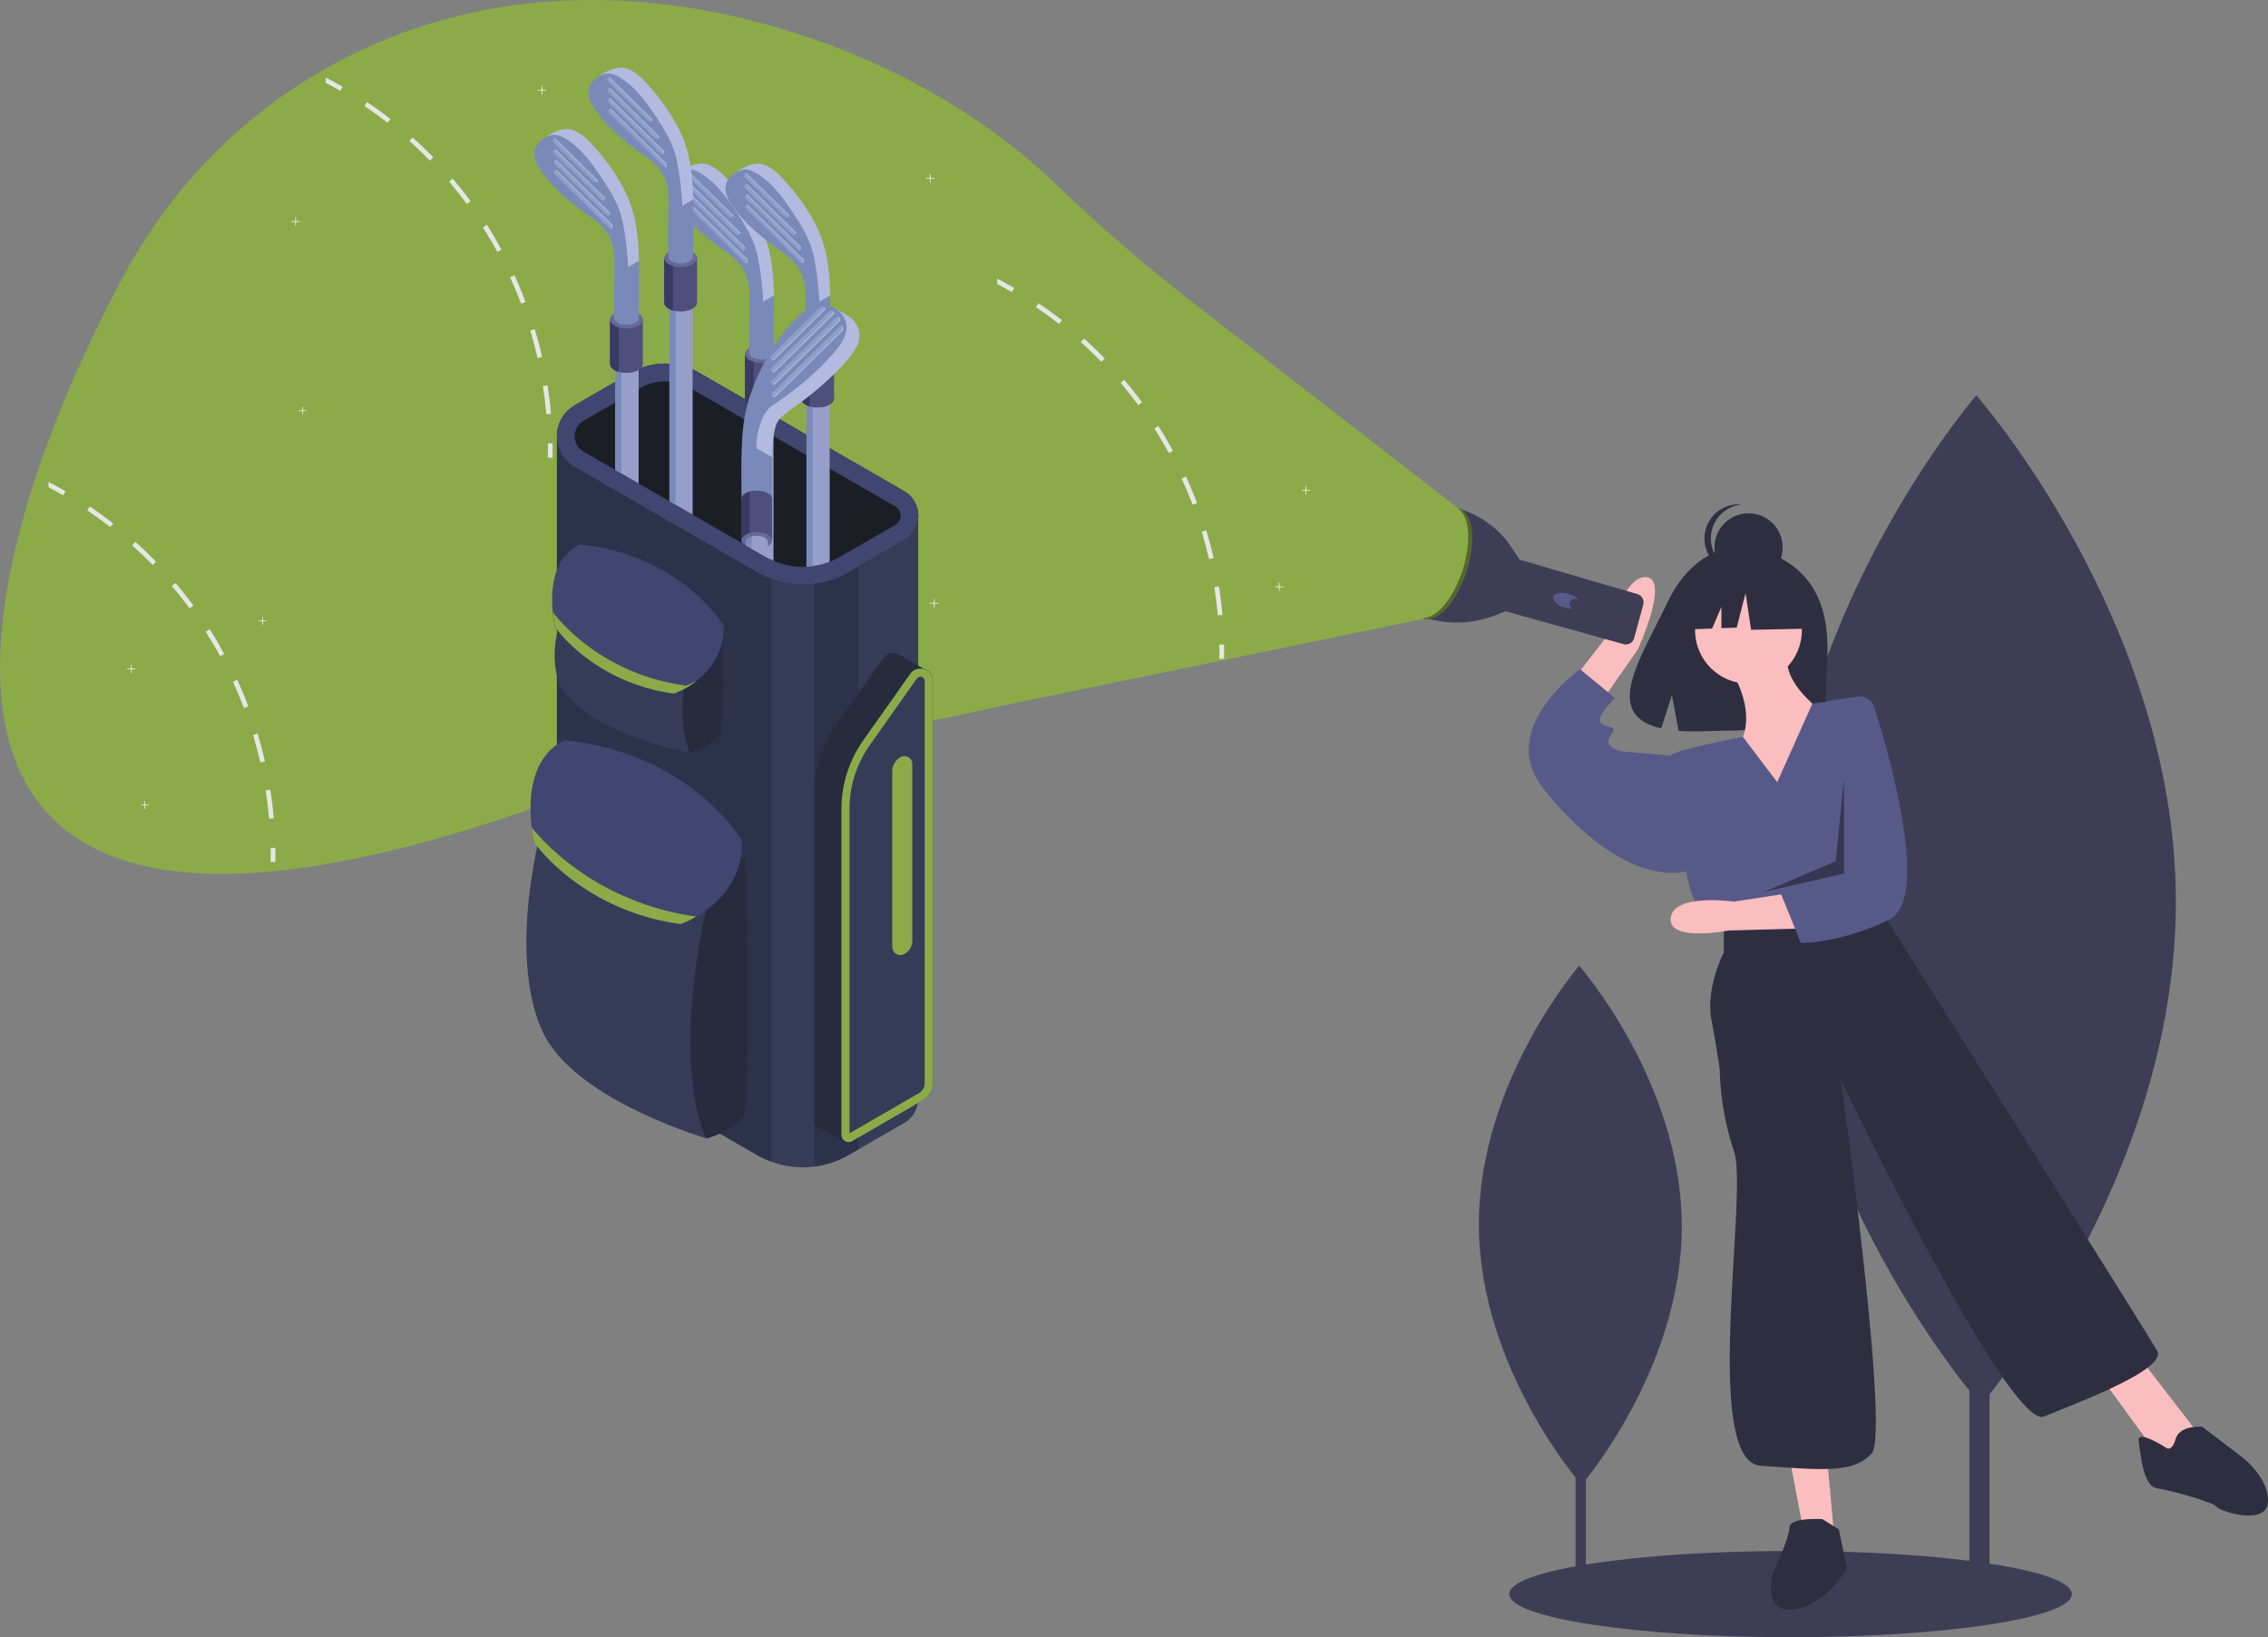 <svg xmlns="http://www.w3.org/2000/svg" xmlns:xlink="http://www.w3.org/1999/xlink" viewBox="0 0 1104.47 797.52"><rect x="0" y="0" width="1104.47" height="797.52" fill="#808080" stroke="none"/><defs><style>.cls-1{fill:none;}.cls-2{fill:#3f3d56;}.cls-3{fill:#2f2e41;}.cls-4{fill:#fbbebe;}.cls-5{fill:#575a89;}.cls-6{opacity:0.4;isolation:isolate;}.cls-7{fill:#8bab49;}.cls-8{fill:#f2f2f2;}.cls-9{fill:#e6e6e6;}.cls-10{fill:#363c58;}.cls-11{fill:#2c3249;}.cls-12{fill:#a9abb9;}.cls-13{fill:#1b1e25;}.cls-14{fill:#40466f;}.cls-15{fill:#262c3d;}.cls-16{clip-path:url(#clip-path);}.cls-17{fill:#4f4f7c;}.cls-18{fill:#686897;}.cls-19{fill:#474573;}.cls-20{fill:#969fca;}.cls-21{fill:#b3badf;}.cls-22{fill:#798aba;}.cls-23{fill:#393963;}.cls-24{fill:#8da0c9;}</style><clipPath id="clip-path"><path class="cls-1" d="M426.61,71.36,436,246.7a5.22,5.22,0,0,1,0,9l-27,15.57a36.06,36.06,0,0,1-36.08,0L284.16,220a8.56,8.56,0,0,1-4.35-7.55c0-1.52-14.92-52.55-11-54.82l-19.17-91.9c3.76-2.14,57-46.57,61.32-46.57"/></clipPath></defs><g id="Layer_2" data-name="Layer 2"><g id="b7da5827-4560-4d63-9360-f6e9beb837fe"><rect class="cls-2" x="959.05" y="388.46" width="9.83" height="388.35"/><path class="cls-2" d="M1059.61,438c.63,135.8-94.91,246.32-94.91,246.32s-96.55-109.64-97.18-245.43,94.91-246.32,94.91-246.32S1059,302.16,1059.61,438Z"/><rect class="cls-2" x="767.24" y="571.19" width="5.06" height="199.74"/><path class="cls-2" d="M819,596.64c.32,69.84-48.82,126.69-48.82,126.69s-49.66-56.39-50-126.24S769,470.41,769,470.41,818.65,526.8,819,596.64Z"/><ellipse class="cls-2" cx="871.97" cy="776.52" rx="137" ry="21"/><path class="cls-3" d="M883.27,287.08c-11.61-19.61-34.57-20.52-34.57-20.52s-22.38-2.87-36.73,27c-13.38,27.84-31.85,54.72-3,61.24l5.22-16.23L817.44,356a110.62,110.62,0,0,0,12.35.21c30.92-1,60.37.29,59.42-10.8C888,330.67,894.44,306,883.27,287.08Z"/><path class="cls-4" d="M841.47,324s15,21,6,38,21,35,21,35l22-48s-26-17-19-33Z"/><circle class="cls-4" cx="851.47" cy="307.02" r="26"/><path class="cls-4" d="M761.49,337.07l21.73-28s7.65-29.39,18.73-27.9-4.38,35.24-4.38,35.24l-21.59,31Z"/><polygon class="cls-4" points="871.47 710.01 878.47 747.01 893.47 751.01 889.47 707.01 871.47 710.01"/><polygon class="cls-4" points="1022.47 670.01 1049.47 707.01 1060.47 712.01 1069.47 697.01 1042.47 662.01 1022.47 670.01"/><path class="cls-5" d="M865.47,381l-16.68-22s-32.32,6-35.32,9,8,58,8,58,2,15,11,23l9,6,74-15,2.78-32.93A86.39,86.39,0,0,0,895.47,341h0l-12.88,1.76Z"/><path class="cls-5" d="M817.47,370l-5-2-23-2s-8-2-6-6,4-5,0-6-5-2-4-5,7-9,7-9l-17-14s-.92.65-2.41,1.85c-8.44,6.83-35.15,31.49-15.59,56.15,23,29,50,46,72,40Z"/><path class="cls-3" d="M839.47,450v14s-9,17-6,33,4,24,4,24a136.51,136.51,0,0,0,7,40c7,20-16,151,13,153s45,4,54-6-15-182-15-182,82,171,99,164,60-23,55-32-131-209-131-209l-4-9Z"/><path class="cls-3" d="M887.47,740s-16-1-16,4-8,22-8,22-6,20,10,18,26-20,26-20l-4-19Z"/><path class="cls-3" d="M1054.47,705s-14-9-13-3,2,22,9,23,28,7,29,9,25,10,25-3-15-23-15-23l-17-13s-11-1-13,6S1054.47,705,1054.47,705Z"/><circle class="cls-3" cx="851.51" cy="266.65" r="16.6"/><path class="cls-3" d="M833.16,262.29A16.61,16.61,0,0,1,848,245.77a17,17,0,0,0-1.75-.09,16.61,16.61,0,0,0,0,33.21h0a17,17,0,0,0,1.75-.09A16.61,16.61,0,0,1,833.16,262.29Z"/><polygon class="cls-3" points="878.14 285.19 855.45 273.31 824.12 278.17 817.64 306.8 833.77 306.18 838.28 295.66 838.28 306 845.73 305.72 850.05 288.97 852.75 306.8 879.22 306.26 878.14 285.19"/><path class="cls-4" d="M876.78,452.33l-35,.95s-29.85,5.81-28.18-6.24,30.8-7.84,30.8-7.84l31.88-4.86Z"/><path class="cls-5" d="M904.46,339.32a7.47,7.47,0,0,1,8.24,5.13c6.85,21.58,27.95,93.81,7,103.72C895,459.84,877,459.33,877,459.33l-9.65-23.75,8.78-8.24,9.38-60.27L890,341.52Z"/><polygon class="cls-6" points="897.97 379.51 893.97 419.51 858.97 434.51 897.97 425.51 897.97 379.51"/><path class="cls-2" d="M709.21,247.46h0a46.85,46.85,0,0,1,27.36,19.87l3.27,5.07.16.21,57.39,16.79a4.18,4.18,0,0,1,2.86,5.11l-4.46,16.34a4.17,4.17,0,0,1-5.13,2.93h0l-57.4-16h0l-5.76,2.18A51.52,51.52,0,0,1,694.34,301h0Z"/><ellipse class="cls-5" cx="763.34" cy="292.99" rx="3.5" ry="6.57" transform="matrix(0.28, -0.96, 0.96, 0.28, 267.77, 943.33)"/><circle class="cls-2" cx="766.72" cy="294.14" r="2.41"/><ellipse class="cls-7" cx="701.93" cy="274.49" rx="28.09" ry="12.7" transform="translate(224.32 857.52) rotate(-72.03)"/><path class="cls-6" d="M712.23,277.88c4.61-14.22,3.35-27.47-2.71-30.35a5.67,5.67,0,0,1,1.07.23c6.68,2.17,8.21,15.89,3.42,30.64s-14.07,25-20.75,22.81a6.07,6.07,0,0,1-.7-.29C699.12,301.76,707.69,291.86,712.23,277.88Z"/><path class="cls-7" d="M710,247.52l-130.24-101A860.07,860.07,0,0,1,513.52,89.1C476.39,53.72,426,25.42,367.31,10.36,224.75-26.24,111.82,38.65,60.45,133.94-18,279.54-78.2,515.82,269.84,390.05,346,362.54,423,359.62,481.43,345.13L693,301.52Z"/><circle class="cls-8" cx="318.97" cy="70.52" r="7"/><polygon class="cls-8" points="454.95 86.69 453.13 86.69 453.13 84.87 452.77 84.87 452.77 86.69 450.95 86.69 450.95 87.05 452.77 87.05 452.77 88.87 453.13 88.87 453.13 87.05 454.95 87.05 454.95 86.69"/><polygon class="cls-8" points="637.95 238.69 636.13 238.69 636.13 236.87 635.77 236.87 635.77 238.69 633.95 238.69 633.95 239.05 635.77 239.05 635.77 240.87 636.13 240.87 636.13 239.05 637.95 239.05 637.95 238.69"/><polygon class="cls-8" points="624.95 285.69 623.13 285.69 623.13 283.87 622.77 283.87 622.77 285.69 620.95 285.69 620.95 286.05 622.77 286.05 622.77 287.87 623.13 287.87 623.13 286.05 624.95 286.05 624.95 285.69"/><polygon class="cls-8" points="65.95 325.69 64.13 325.69 64.13 323.87 63.77 323.87 63.77 325.69 61.95 325.69 61.95 326.05 63.77 326.05 63.77 327.87 64.13 327.87 64.13 326.05 65.95 326.05 65.95 325.69"/><polygon class="cls-8" points="145.95 107.69 144.13 107.69 144.13 105.87 143.77 105.87 143.77 107.69 141.95 107.69 141.95 108.05 143.77 108.05 143.77 109.87 144.13 109.87 144.13 108.05 145.95 108.05 145.95 107.69"/><polygon class="cls-8" points="456.95 293.69 455.13 293.69 455.13 291.87 454.77 291.87 454.77 293.69 452.95 293.69 452.95 294.05 454.77 294.05 454.77 295.87 455.13 295.87 455.13 294.05 456.95 294.05 456.95 293.69"/><polygon class="cls-8" points="265.95 43.7 264.13 43.7 264.13 41.87 263.77 41.87 263.77 43.7 261.95 43.7 261.95 44.05 263.77 44.05 263.77 45.87 264.13 45.87 264.13 44.05 265.95 44.05 265.95 43.7"/><path class="cls-9" d="M266.65,187.67l-2.27.35c.71,4.54,1.27,9.18,1.68,13.77l2.29-.2C267.94,196.94,267.37,192.26,266.65,187.67Z"/><path class="cls-9" d="M260.44,160.33l-2.2.67c1.33,4.4,2.52,8.91,3.53,13.4l2.25-.51C263,169.35,261.78,164.79,260.44,160.33Z"/><path class="cls-9" d="M250.53,134.11l-2.09,1c1.92,4.19,3.72,8.49,5.35,12.79l2.15-.81C254.29,142.7,252.48,138.34,250.53,134.11Z"/><path class="cls-9" d="M237.13,109.53l-1.94,1.23c2.47,3.88,4.84,7.9,7,11.93l2-1.1C242,117.51,239.63,113.45,237.13,109.53Z"/><path class="cls-9" d="M220.47,87l-1.75,1.49c3,3.5,5.88,7.16,8.62,10.86L229.18,98C226.42,94.24,223.49,90.54,220.47,87Z"/><path class="cls-9" d="M200.89,66.94l-1.53,1.71c3.44,3.07,6.81,6.3,10,9.59L211,76.63C207.78,73.3,204.37,70,200.89,66.94Z"/><path class="cls-9" d="M178.77,49.72l-1.29,1.9c3.82,2.57,7.6,5.31,11.23,8.14L190.13,58C186.45,55.09,182.63,52.32,178.77,49.72Z"/><path class="cls-9" d="M158.64,37.76v2.6c2.39,1.25,4.76,2.56,7.08,3.9l1.15-2Q162.82,39.93,158.64,37.76Z"/><path class="cls-9" d="M266.8,216l2.3,0c0,2.32,0,4.65,0,6.93l-2.3,0C266.85,220.58,266.85,218.27,266.8,216Z"/><path class="cls-9" d="M131.65,384.67l-2.27.35c.71,4.54,1.27,9.18,1.68,13.77l2.29-.2C132.94,393.94,132.37,389.26,131.65,384.67Z"/><path class="cls-9" d="M125.44,357.33l-2.2.67c1.33,4.4,2.52,8.91,3.53,13.4l2.25-.51C128,366.35,126.78,361.79,125.44,357.33Z"/><path class="cls-9" d="M115.53,331.11l-2.09,1c1.92,4.19,3.72,8.49,5.35,12.79l2.15-.81C119.29,339.7,117.48,335.34,115.53,331.11Z"/><path class="cls-9" d="M102.13,306.53l-1.94,1.23c2.47,3.88,4.84,7.9,7,11.93l2-1.1C107,314.51,104.63,310.45,102.13,306.53Z"/><path class="cls-9" d="M85.47,284l-1.75,1.49c3,3.5,5.88,7.16,8.62,10.86L94.18,295C91.42,291.24,88.49,287.54,85.47,284Z"/><path class="cls-9" d="M65.89,263.94l-1.53,1.71c3.44,3.07,6.81,6.3,10,9.59L76,273.63C72.78,270.3,69.37,267,65.89,263.94Z"/><path class="cls-9" d="M43.77,246.72l-1.29,1.9c3.82,2.57,7.6,5.31,11.23,8.14L55.13,255C51.45,252.09,47.63,249.32,43.77,246.72Z"/><path class="cls-9" d="M23.64,234.76v2.6c2.39,1.25,4.76,2.56,7.08,3.9l1.15-2Q27.82,236.93,23.64,234.76Z"/><path class="cls-9" d="M131.8,413l2.3,0c.05,2.32.05,4.65,0,6.93l-2.3,0C131.85,417.58,131.85,415.27,131.8,413Z"/><path class="cls-9" d="M593.65,285.67l-2.27.35c.71,4.54,1.27,9.18,1.68,13.77l2.29-.2C594.94,294.94,594.37,290.26,593.65,285.67Z"/><path class="cls-9" d="M587.44,258.33l-2.2.67c1.33,4.4,2.52,8.91,3.53,13.4l2.25-.51C590,267.35,588.78,262.79,587.44,258.33Z"/><path class="cls-9" d="M577.53,232.11l-2.09,1c1.92,4.19,3.72,8.49,5.35,12.79l2.15-.81C581.29,240.7,579.48,236.34,577.53,232.11Z"/><path class="cls-9" d="M564.13,207.53l-1.94,1.23c2.47,3.88,4.84,7.9,7,11.93l2-1.1C569,215.51,566.63,211.45,564.13,207.53Z"/><path class="cls-9" d="M547.47,185l-1.75,1.49c3,3.5,5.88,7.16,8.62,10.86l1.84-1.37C553.42,192.24,550.49,188.54,547.47,185Z"/><path class="cls-9" d="M527.89,164.94l-1.53,1.71c3.44,3.07,6.81,6.3,10,9.59l1.65-1.61C534.78,171.3,531.37,168,527.89,164.94Z"/><path class="cls-9" d="M505.77,147.72l-1.29,1.9c3.82,2.57,7.6,5.31,11.23,8.14l1.42-1.81C513.45,153.09,509.63,150.32,505.77,147.72Z"/><path class="cls-9" d="M485.64,135.76v2.6c2.39,1.25,4.76,2.56,7.08,3.9l1.15-2Q489.82,137.93,485.64,135.76Z"/><path class="cls-9" d="M593.8,314l2.3,0c0,2.32,0,4.65,0,6.93l-2.3,0C593.85,318.58,593.85,316.27,593.8,314Z"/><polygon class="cls-8" points="149.29 199.9 147.6 199.9 147.6 198.2 147.27 198.2 147.27 199.9 145.57 199.9 145.57 200.22 147.27 200.22 147.27 201.92 147.6 201.92 147.6 200.22 149.29 200.22 149.29 199.9"/><polygon class="cls-8" points="129.75 302.25 128.06 302.25 128.06 300.56 127.73 300.56 127.73 302.25 126.03 302.25 126.03 302.58 127.73 302.58 127.73 304.28 128.06 304.28 128.06 302.58 129.75 302.58 129.75 302.25"/><polygon class="cls-8" points="72.42 391.96 70.72 391.96 70.72 390.26 70.39 390.26 70.39 391.96 68.69 391.96 68.69 392.29 70.39 392.29 70.39 393.99 70.72 393.99 70.72 392.29 72.42 392.29 72.42 391.96"/><line class="cls-1" x1="312.55" y1="85.68" x2="312.55" y2="81.32"/><line class="cls-1" x1="368.88" y1="48.7" x2="368.88" y2="53.06"/><line class="cls-1" x1="278.72" y1="88.22" x2="278.72" y2="83.86"/><line class="cls-1" x1="368.88" y1="31.65" x2="368.88" y2="36.01"/><line class="cls-1" x1="327.53" y1="51.43" x2="327.53" y2="47.06"/><line class="cls-1" x1="368.88" y1="23.12" x2="368.88" y2="27.48"/><path class="cls-10" d="M276.13,218.08a17.37,17.37,0,0,1,3.76-2.91l27.52-15.87a33,33,0,0,1,33,0l89.9,51.93h16.83V535a13.7,13.7,0,0,1-6.92,12.1l-26.91,15.52a44.69,44.69,0,0,1-44.71,0l-88.72-51.24a17.21,17.21,0,0,1-8.66-14.94h0V212.28Z"/><path class="cls-11" d="M279.88,227.48l88.72,51.25a45.35,45.35,0,0,0,7,3.25V565.81a44.48,44.48,0,0,1-7-3.26l-88.72-51.24a17.21,17.21,0,0,1-8.66-14.94h0V212.45A17.22,17.22,0,0,0,279.88,227.48Z"/><path class="cls-12" d="M271.22,212.29v0Z"/><path class="cls-13" d="M279.89,197.43l27.52-15.87a33,33,0,0,1,33,0l99.82,57.66a13.84,13.84,0,0,1,0,24l-26.91,15.52a44.69,44.69,0,0,1-44.71,0l-88.73-51.26a17.35,17.35,0,0,1,0-30Z"/><path class="cls-11" d="M413.31,278.74l4.67-2.69V559.88l-4.67,2.69a44.54,44.54,0,0,1-16.69,5.61V284.37A44.51,44.51,0,0,0,413.31,278.74Z"/><path class="cls-14" d="M279.88,227.48l88.72,51.25a44.69,44.69,0,0,0,44.71,0l26.91-15.55a13.84,13.84,0,0,0,0-24L340.4,181.52a33,33,0,0,0-33,0l-27.52,15.87a17.35,17.35,0,0,0,0,30.09Zm0-15a8.57,8.57,0,0,1,4.36-7.55l27.51-15.87a24.39,24.39,0,0,1,24.37,0L436,246.7a5.22,5.22,0,0,1,0,9l-27,15.57a36.06,36.06,0,0,1-36.08,0L284.16,220a8.57,8.57,0,0,1-4.31-7.56Z"/><path class="cls-10" d="M264.84,398.38,347,440.9,344,554.53s-56.35-16.45-76-45.48C268,509.05,244,480.38,264.84,398.38Z"/><path class="cls-15" d="M346.55,431.06l16.18-13.45s3.15,74.66,0,125.45c0,0-7.26,8.91-18.79,11.47C344,554.53,324.82,521.08,346.55,431.06Z"/><path class="cls-14" d="M361.39,409.47s-25.15-42.76-86.32-48.86c0,0-23.13,7.5-15,49.64,0,0,22.74,33.18,71.31,39.88,0,0,29-9.57,30-38.38"/><path class="cls-10" d="M275.09,297.49l65.68,32.87-5,36.31s-46.65-8.2-62.56-31.74C273.18,334.93,265.05,319.27,275.09,297.49Z"/><path class="cls-15" d="M337.86,318.56,351,307.65s2.56,8.54,0,49.73a30.09,30.09,0,0,1-15.23,9.3S326.79,345.36,337.86,318.56Z"/><path class="cls-14" d="M352.43,304.88s-20.39-34.68-70-39.63c0,0-18.76,6.09-12.17,40.25,0,0,18.44,26.91,57.83,32.34,0,0,23.5-7.76,24.34-31.12"/><path class="cls-7" d="M334,334a38.56,38.56,0,0,0,5.37-2.4,41.71,41.71,0,0,1-11.18,6.27c-39.39-5.43-57.83-32.34-57.83-32.34-.49-2.57-.83-5-1.06-7.22C273,303.18,293.8,328.44,334,334Z"/><path class="cls-7" d="M339.07,446.5a46.17,46.17,0,0,1-7.69,3.63c-48.57-6.7-71.31-39.88-71.31-39.88q-.72-3.74-1.12-7.11C266.31,412.18,292.33,439.89,339.07,446.5Z"/><path class="cls-15" d="M407.28,353l22.83-32.33a6,6,0,0,1,7.92-1.75h0l12.86,7.49-3.23,3.16-6.58,12.09v183.9L412.54,542l-.67,14-13.57-6.84a2.32,2.32,0,0,1-.47-.24h0a2.59,2.59,0,0,1-1.21-2.19V386.51A58.23,58.23,0,0,1,407.28,353Z"/><path class="cls-10" d="M420.42,360.61l22.84-32.33a6,6,0,0,1,11,3.49v195.9a9.52,9.52,0,0,1-4.75,8.24l-34.45,19.92a3.51,3.51,0,0,1-5.26-3V394.18A58.2,58.2,0,0,1,420.42,360.61Z"/><path class="cls-7" d="M409.77,394.18V552.8a3.51,3.51,0,0,0,3.51,3.51h0a3.46,3.46,0,0,0,1.75-.48l34.45-19.92a9.52,9.52,0,0,0,4.75-8.24V331.77a6,6,0,0,0-5.94-6.06h-.16a5.89,5.89,0,0,0-4.87,2.57l-22.84,32.33A58.23,58.23,0,0,0,409.77,394.18Zm3.92,0a54.07,54.07,0,0,1,9.93-31.28l22.84-32.33a2,2,0,0,1,1.67-.91,2.1,2.1,0,0,1,2.18,2v196a5.59,5.59,0,0,1-2.8,4.84l-33.82,19.56Z"/><path class="cls-7" d="M438.53,368.85a3.8,3.8,0,0,1,5.2,1.36,3.7,3.7,0,0,1,.52,2v86a7.43,7.43,0,0,1-3.74,6.47,3.78,3.78,0,0,1-2,.54,4,4,0,0,1-4-4V375.66A7.86,7.86,0,0,1,438.53,368.85Z"/><g class="cls-16"><path class="cls-17" d="M363.16,385.55V519.18c0,2.37,3.53,4.29,7.89,4.29s7.91-2,7.91-4.29V385.55Z"/><path class="cls-18" d="M379,385.55c0,2.37-3.53,4.29-7.89,4.29s-7.89-1.92-7.89-4.29,3.53-4.29,7.89-4.29S379,383.18,379,385.55Z"/><path class="cls-19" d="M367.31,389.33V522.91c-2.47-.73-4.15-2.15-4.15-3.78V385.55C363.16,387.18,364.84,388.6,367.31,389.33Z"/><path class="cls-20" d="M365.4,194.55V385.18c0,1.69,2.53,3.07,5.65,3.07s5.64-1.38,5.64-3.07V194.55Z"/><path class="cls-21" d="M376.69,194.55c0,1.7-2.52,3.08-5.64,3.08s-5.65-1.38-5.65-3.08,2.53-3.07,5.65-3.07S376.69,192.86,376.69,194.55Z"/><path class="cls-22" d="M368.38,197.26V387.83c-1.77-.52-3-1.54-3-2.7V194.56C365.4,195.72,366.61,196.74,368.38,197.26Z"/><path class="cls-17" d="M362.83,172.49v21.69c0,2.4,3.58,4.35,8,4.35s8-1.95,8-4.35V172.49Z"/><path class="cls-18" d="M378.82,172.49c0,2.4-3.58,4.35-8,4.35s-8-2-8-4.35,3.58-4.35,8-4.35S378.82,170.09,378.82,172.49Z"/><path class="cls-23" d="M367,176.32V198c-2.51-.73-4.21-2.17-4.21-3.83V172.49C362.83,174.18,364.53,175.59,367,176.32Z"/><polygon class="cls-22" points="371.56 147.03 376.97 143.88 376.85 168.24 371.44 171.38 371.56 147.03"/><path class="cls-21" d="M339.49,84.47c-.39-.18-.91-.09-1.31-.23-2.49-.89-4.41-.69-7-.24,3.87-3,9.37-5.66,14.21-3.58s8.21,6.14,11.47,9.92a93.93,93.93,0,0,1,12.9,18.91,64.66,64.66,0,0,1,2.76,6.2h0v.1c3.37,8.84,4.08,18.48,4.41,27.85a3.38,3.38,0,0,1,0,.45L371.52,147a3.38,3.38,0,0,0,0-.45c-.22-6.26-2.35-12.19-3.55-18.34s-4.65-11.27-7.83-16.74-5.6-10.66-9.52-15.44C347.27,91.94,344.54,86.72,339.49,84.47Z"/><path class="cls-22" d="M333.07,83c2.37-.92,4.83-.52,7.86,1.23.34.2.7.41,1.06.65,6.53,4.25,11.45,10.65,16.11,17.59s9.07,14,10.77,22a129.54,129.54,0,0,1,2.69,22.12,3.38,3.38,0,0,1,0,.45l-.12,24.36-6.61-3.82.12-24.91c-.12-3.56-.86-8.24-3.36-12-3.39-5.32-8.28-8-12.46-11.15-7.17-5.38-16-12.78-21.35-21.87C322.77,89.18,329.22,84.52,333.07,83Z"/><path class="cls-21" d="M336,100.63l.19-.74a.37.37,0,0,1,.45-.27.32.32,0,0,1,.17.1L363.62,126a1.29,1.29,0,0,1,.4,1,6.13,6.13,0,0,1-.09.85.3.3,0,0,1-.34.26.32.32,0,0,1-.17-.09l-27.18-26.64A.8.8,0,0,1,336,100.63Z"/><path class="cls-24" d="M335.57,100.72l.19-.74a.36.36,0,0,1,.61-.17l26.79,26.29a1.35,1.35,0,0,1,.39,1,6.11,6.11,0,0,1-.08.85.31.31,0,0,1-.36.25.35.35,0,0,1-.16-.08l-27.17-26.64A.8.8,0,0,1,335.57,100.72Z"/><path class="cls-21" d="M335.86,95.64l.19-.74a.37.37,0,0,1,.45-.27.32.32,0,0,1,.17.1l26,25.56a.55.55,0,0,1,.09.71c-.12.2-.25.39-.38.57a.44.44,0,0,1-.62,0l0,0L336.07,96.4A.8.8,0,0,1,335.86,95.64Z"/><path class="cls-24" d="M335.39,95.73l.19-.73a.37.37,0,0,1,.45-.27.32.32,0,0,1,.17.1l26,25.55a.59.59,0,0,1,.09.72c-.12.19-.25.38-.39.56a.42.42,0,0,1-.6,0l-.05,0L335.61,96.49A.77.77,0,0,1,335.39,95.73Z"/><path class="cls-21" d="M335.69,90.65l.19-.73a.37.37,0,0,1,.43-.28.32.32,0,0,1,.18.1L360.19,113a.57.57,0,0,1,0,.82.27.27,0,0,1-.08.07,2.71,2.71,0,0,1-.35.24.65.65,0,0,1-.81-.08L335.9,91.41A.8.8,0,0,1,335.69,90.65Z"/><path class="cls-24" d="M335.22,90.74l.19-.73a.37.37,0,0,1,.45-.27.32.32,0,0,1,.17.1l23.69,23.26a.57.57,0,0,1,0,.82.27.27,0,0,1-.08.07l-.35.24a.62.62,0,0,1-.8-.09L335.43,91.5A.8.8,0,0,1,335.22,90.74Z"/><path class="cls-21" d="M335.51,85.39l.19-.74a.37.37,0,0,1,.45-.27.32.32,0,0,1,.17.1l20.52,20.15a.52.52,0,0,1,0,.74.61.61,0,0,1-.22.13l-.31.1a1,1,0,0,1-1-.25L335.72,86.18A.8.8,0,0,1,335.51,85.39Z"/><path class="cls-24" d="M335.05,85.48l.19-.73a.36.36,0,0,1,.43-.27.32.32,0,0,1,.18.1l20.52,20.14a.52.52,0,0,1,0,.74.61.61,0,0,1-.22.13l-.3.1a1.07,1.07,0,0,1-1.05-.24L335.26,86.24A.8.8,0,0,1,335.05,85.48Z"/><path class="cls-22" d="M370.83,152.26c3.32,0,6,1.47,6,3.27v16.31c0,1.8-2.7,3.27-6,3.27s-6-1.47-6-3.27V155.53C364.81,153.73,367.5,152.26,370.83,152.26Z"/><path class="cls-17" d="M323.78,338.81V472.39c0,2.37,3.54,4.29,7.9,4.29s7.89-1.92,7.89-4.29V338.81Z"/><ellipse class="cls-18" cx="331.68" cy="338.81" rx="7.89" ry="4.29"/><path class="cls-19" d="M328,342.59V476.18c-2.47-.72-4.16-2.15-4.16-3.78V338.81C323.79,340.44,325.47,341.86,328,342.59Z"/><path class="cls-20" d="M326,147.82V338.39c0,1.69,2.53,3.07,5.65,3.07s5.64-1.38,5.64-3.07V147.82Z"/><path class="cls-21" d="M337.32,147.82c0,1.69-2.52,3.07-5.64,3.07s-5.65-1.38-5.65-3.07,2.53-3.07,5.65-3.07S337.32,146.12,337.32,147.82Z"/><path class="cls-22" d="M329,150.52V341.09c-1.77-.52-3-1.53-3-2.7V147.82C326,149,327.23,150,329,150.52Z"/><path class="cls-17" d="M323.46,125.75V147.4c0,2.4,3.58,4.35,8,4.35s8-1.95,8-4.35V125.75Z"/><path class="cls-18" d="M339.45,125.75c0,2.4-3.58,4.35-8,4.35s-8-2-8-4.35,3.58-4.34,8-4.34S339.45,123.35,339.45,125.75Z"/><path class="cls-23" d="M327.67,129.58v21.65c-2.51-.73-4.21-2.17-4.21-3.83V125.75C323.46,127.41,325.16,128.85,327.67,129.58Z"/><polygon class="cls-22" points="332.19 100.29 337.6 97.14 337.48 121.5 332.07 124.64 332.19 100.29"/><path class="cls-21" d="M300.11,37.73c-.38-.17-.9-.09-1.3-.23-2.5-.89-4.42-.69-7-.24,3.88-3,9.38-5.66,14.22-3.58s8.21,6.14,11.47,9.92a94.27,94.27,0,0,1,12.93,18.92,61,61,0,0,1,2.75,6.19h0v.09c3.37,8.84,4.08,18.49,4.41,27.86a3.38,3.38,0,0,1,0,.45l-5.41,3.14V99.8c-.22-6.26-2.36-12.19-3.55-18.34s-4.67-11.23-7.82-16.7-5.6-10.66-9.52-15.44C307.9,45.18,305.17,40,300.11,37.73Z"/><path class="cls-22" d="M293.7,36.3c2.37-.92,4.83-.52,7.85,1.23.35.2.7.41,1.07.65,6.53,4.25,11.44,10.65,16.11,17.59s9.07,14,10.76,22a128.57,128.57,0,0,1,2.7,22.11v.45l-.12,24.36-6.62-3.82L325.57,96c-.12-3.56-.85-8.24-3.35-12-3.39-5.33-8.28-8-12.47-11.16-7.13-5.31-16-12.68-21.34-21.77C283.4,42.4,289.85,37.79,293.7,36.3Z"/><path class="cls-21" d="M296.66,53.89l.19-.74a.37.37,0,0,1,.45-.27.32.32,0,0,1,.17.1l26.78,26.29a1.34,1.34,0,0,1,.4,1,6.13,6.13,0,0,1-.09.85.3.3,0,0,1-.34.26.32.32,0,0,1-.17-.09L296.87,54.65A.8.8,0,0,1,296.66,53.89Z"/><path class="cls-24" d="M296.2,54l.19-.74a.36.36,0,0,1,.61-.17l26.79,26.29a1.35,1.35,0,0,1,.39,1,6.11,6.11,0,0,1-.08.85.3.3,0,0,1-.35.26.38.38,0,0,1-.17-.08L296.41,54.74A.8.8,0,0,1,296.2,54Z"/><path class="cls-21" d="M296.49,48.9l.19-.73a.37.37,0,0,1,.43-.28.32.32,0,0,1,.18.1l26,25.56a.56.56,0,0,1,.09.72c-.12.19-.25.38-.39.56a.42.42,0,0,1-.6,0l-.05,0L296.7,49.66A.8.8,0,0,1,296.49,48.9Z"/><path class="cls-24" d="M296,49l.19-.73a.37.37,0,0,1,.45-.27.32.32,0,0,1,.17.1l26,25.55a.58.58,0,0,1,.1.72c-.13.19-.25.38-.39.56a.44.44,0,0,1-.62,0l0,0L296.23,49.75A.8.8,0,0,1,296,49Z"/><path class="cls-21" d="M296.31,43.91l.19-.73a.38.38,0,0,1,.47-.26.28.28,0,0,1,.15.08l23.7,23.27a.57.57,0,0,1,0,.82l-.07.06-.35.25a.66.66,0,0,1-.81-.09L296.53,44.67A.77.77,0,0,1,296.31,43.91Z"/><path class="cls-24" d="M295.85,44l.19-.74a.37.37,0,0,1,.45-.27.32.32,0,0,1,.17.1l23.69,23.26a.59.59,0,0,1,0,.83l-.07.06-.35.24a.64.64,0,0,1-.81-.09L296.06,44.77A.8.8,0,0,1,295.85,44Z"/><path class="cls-21" d="M296.14,38.65l.19-.74a.37.37,0,0,1,.45-.27.32.32,0,0,1,.17.1l20.52,20.15a.52.52,0,0,1,0,.74.61.61,0,0,1-.22.13l-.31.1a1.07,1.07,0,0,1-1-.25l-19.56-19.2A.8.8,0,0,1,296.14,38.65Z"/><path class="cls-24" d="M295.68,38.74l.19-.73a.36.36,0,0,1,.43-.27.32.32,0,0,1,.18.1L317,58a.52.52,0,0,1,0,.74.61.61,0,0,1-.22.13l-.3.1a1,1,0,0,1-1-.24L295.89,39.5A.8.8,0,0,1,295.68,38.74Z"/><path class="cls-22" d="M331.45,105.52c3.33,0,6,1.47,6,3.27V125.1c0,1.81-2.69,3.27-6,3.27s-6-1.46-6-3.27V108.79C325.43,107,328.13,105.52,331.45,105.52Z"/><path class="cls-17" d="M297.41,368.73V502.31c0,2.37,3.53,4.29,7.89,4.29s7.89-1.92,7.89-4.29V368.73Z"/><path class="cls-18" d="M313.19,368.73c0,2.37-3.53,4.29-7.89,4.29s-7.89-1.92-7.89-4.29,3.53-4.29,7.89-4.29S313.19,366.36,313.19,368.73Z"/><path class="cls-19" d="M301.56,372.51V506.09c-2.47-.72-4.15-2.15-4.15-3.78V368.73C297.41,370.36,299.09,371.79,301.56,372.51Z"/><path class="cls-20" d="M299.65,177.74V368.31c0,1.69,2.53,3.07,5.65,3.07S311,370,311,368.31V177.74Z"/><path class="cls-21" d="M311,177.74c0,1.69-2.53,3.07-5.65,3.07s-5.65-1.38-5.65-3.07,2.53-3.07,5.65-3.07S311,176,311,177.74Z"/><path class="cls-22" d="M302.63,180.44V371c-1.77-.52-3-1.53-3-2.7V177.74C299.65,178.91,300.86,179.92,302.63,180.44Z"/><path class="cls-17" d="M297.08,155.67v21.65c0,2.41,3.58,4.35,8,4.35s8-1.94,8-4.35V155.67Z"/><path class="cls-18" d="M313.07,155.67c0,2.4-3.58,4.35-8,4.35s-8-2-8-4.35,3.58-4.34,8-4.34S313.07,153.27,313.07,155.67Z"/><path class="cls-23" d="M301.29,159.5v21.68c-2.5-.73-4.21-2.17-4.21-3.83V155.67C297.08,157.33,298.79,158.77,301.29,159.5Z"/><polygon class="cls-22" points="305.81 130.21 311.22 127.06 311.1 151.42 305.69 154.56 305.81 130.21"/><path class="cls-21" d="M273.74,67.65c-.39-.17-.91-.09-1.31-.23-2.49-.89-4.41-.69-7-.24,3.87-3,9.37-5.66,14.22-3.58,4.69,2,8.2,6.14,11.46,9.92A93.57,93.57,0,0,1,304,92.44a63.41,63.41,0,0,1,2.76,6.19h0v.09c3.37,8.84,4.08,18.49,4.4,27.86a1.7,1.7,0,0,1,0,.45l-5.39,3.15a3.38,3.38,0,0,0,0-.45c-.22-6.26-2.35-12.19-3.55-18.34s-4.65-11.21-7.83-16.71-5.6-10.66-9.52-15.44C281.53,75.12,278.79,69.91,273.74,67.65Z"/><path class="cls-22" d="M267.32,66.18c2.37-.92,4.83-.52,7.86,1.23.34.2.7.41,1.06.65,6.53,4.25,11.45,10.65,16.11,17.59s9.07,14,10.77,22a129.55,129.55,0,0,1,2.69,22.11,3.38,3.38,0,0,1,0,.45l-.12,24.36-6.61-3.82.12-24.9c-.12-3.57-.86-8.25-3.36-12-3.39-5.33-8.28-8-12.46-11.15-7.14-5.32-16-12.69-21.35-21.78C257,72.32,263.47,67.71,267.32,66.18Z"/><path class="cls-21" d="M270.29,83.81l.18-.74a.37.37,0,0,1,.45-.27.32.32,0,0,1,.17.1l26.79,26.28a1.35,1.35,0,0,1,.39,1,6.11,6.11,0,0,1-.08.85.31.31,0,0,1-.36.25.35.35,0,0,1-.16-.08L270.5,84.57A.8.8,0,0,1,270.29,83.81Z"/><path class="cls-24" d="M269.82,83.9l.19-.74a.37.37,0,0,1,.45-.27.32.32,0,0,1,.17.1l26.78,26.3a1.34,1.34,0,0,1,.4,1,6,6,0,0,1-.09.85.3.3,0,0,1-.33.27.31.31,0,0,1-.18-.09L270,84.66A.8.8,0,0,1,269.82,83.9Z"/><path class="cls-21" d="M270.11,78.82l.19-.73a.38.38,0,0,1,.47-.26.28.28,0,0,1,.15.08l26,25.56a.58.58,0,0,1,.1.72l-.39.56a.42.42,0,0,1-.6,0l0,0L270.32,79.58A.8.8,0,0,1,270.11,78.82Z"/><path class="cls-24" d="M269.65,78.92l.19-.74a.36.36,0,0,1,.43-.27.32.32,0,0,1,.18.1l26,25.55a.59.59,0,0,1,.09.72q-.18.28-.39.57a.44.44,0,0,1-.62,0l0,0L269.86,79.68A.8.8,0,0,1,269.65,78.92Z"/><path class="cls-21" d="M270,73.83l.19-.73a.36.36,0,0,1,.43-.27.32.32,0,0,1,.18.1l23.68,23.25a.57.57,0,0,1,0,.81l-.09.07-.35.25a.64.64,0,0,1-.81-.09L270.15,74.59A.81.81,0,0,1,270,73.83Z"/><path class="cls-24" d="M269.47,73.93l.19-.74a.37.37,0,0,1,.45-.27.32.32,0,0,1,.17.1L294,96.28a.59.59,0,0,1,0,.83l-.07.06-.34.24a.65.65,0,0,1-.81-.08L269.68,74.69A.8.8,0,0,1,269.47,73.93Z"/><path class="cls-21" d="M269.76,68.57l.19-.73a.38.38,0,0,1,.45-.28.42.42,0,0,1,.17.1l20.52,20.15a.52.52,0,0,1,0,.74.61.61,0,0,1-.22.13l-.31.1a1,1,0,0,1-1-.25L270,69.33A.79.79,0,0,1,269.76,68.57Z"/><path class="cls-24" d="M269.3,68.66l.19-.73a.37.37,0,0,1,.45-.27.32.32,0,0,1,.17.1L290.63,87.9a.52.52,0,0,1,0,.74.54.54,0,0,1-.22.13l-.3.1a1,1,0,0,1-1.05-.24L269.51,69.42A.8.8,0,0,1,269.3,68.66Z"/><path class="cls-22" d="M305.08,135.44c3.32,0,6,1.47,6,3.28V155c0,1.81-2.7,3.27-6,3.27s-6-1.46-6-3.27v-16.3C299.06,136.91,301.75,135.44,305.08,135.44Z"/><path class="cls-17" d="M390.5,385.59V519.18c0,2.37,3.53,4.29,7.89,4.29s7.89-1.92,7.89-4.29V385.59Z"/><path class="cls-18" d="M406.28,385.59c0,2.37-3.53,4.29-7.89,4.29s-7.89-1.92-7.89-4.29,3.53-4.29,7.89-4.29S406.28,383.18,406.28,385.59Z"/><path class="cls-19" d="M394.65,389.37V523c-2.47-.72-4.15-2.15-4.15-3.78V385.59C390.5,387.18,392.18,388.64,394.65,389.37Z"/><path class="cls-20" d="M392.74,194.6V385.18c0,1.69,2.53,3.07,5.65,3.07s5.65-1.38,5.65-3.07V194.6Z"/><path class="cls-21" d="M404,194.6c0,1.69-2.53,3.07-5.65,3.07s-5.65-1.38-5.65-3.07,2.53-3.07,5.65-3.07S404,192.9,404,194.6Z"/><path class="cls-22" d="M395.72,197.3V387.87c-1.77-.52-3-1.53-3-2.7V194.6C392.74,195.77,394,196.78,395.72,197.3Z"/><path class="cls-17" d="M390.17,172.53v21.65c0,2.41,3.58,4.35,8,4.35s8-1.94,8-4.35V172.53Z"/><path class="cls-18" d="M406.16,172.53c0,2.4-3.58,4.35-8,4.35s-8-1.95-8-4.35,3.58-4.34,8-4.34S406.16,170.18,406.16,172.53Z"/><path class="cls-23" d="M394.38,176.36V198c-2.5-.73-4.21-2.17-4.21-3.83V172.53C390.17,174.18,391.88,175.63,394.38,176.36Z"/><polygon class="cls-22" points="398.9 147.07 404.31 143.92 404.19 168.28 398.78 171.42 398.9 147.07"/><path class="cls-21" d="M366.83,84.51c-.39-.17-.91-.09-1.31-.23-2.49-.89-4.41-.69-7-.24,3.87-3,9.37-5.66,14.22-3.58,4.69,2,8.2,6.14,11.46,9.92a93.57,93.57,0,0,1,12.93,18.92,63.41,63.41,0,0,1,2.76,6.19h0v.09c3.37,8.84,4.08,18.49,4.4,27.86a1.7,1.7,0,0,1,0,.45L398.88,147a1.69,1.69,0,0,0,0-.45c-.22-6.26-2.35-12.19-3.55-18.34S390.68,117,387.5,111.5,382,100.88,378,96.1C374.62,92,371.88,86.77,366.83,84.51Z"/><path class="cls-22" d="M360.41,83.08c2.37-.92,4.83-.52,7.86,1.23.34.2.7.41,1.06.65,6.53,4.25,11.45,10.65,16.11,17.59s9.08,14,10.77,22a129.55,129.55,0,0,1,2.69,22.11,1.69,1.69,0,0,1,0,.45l-.12,24.36-6.61-3.82.12-24.91c-.12-3.56-.86-8.24-3.36-12-3.39-5.33-8.28-8-12.46-11.16-7.14-5.31-16-12.68-21.34-21.77C350.11,89.18,356.56,84.57,360.41,83.08Z"/><path class="cls-21" d="M363.38,100.67l.19-.74a.36.36,0,0,1,.61-.17L391,126.05a1.35,1.35,0,0,1,.39,1,6.11,6.11,0,0,1-.08.85.31.31,0,0,1-.36.25.35.35,0,0,1-.16-.08l-27.16-26.64A.8.8,0,0,1,363.38,100.67Z"/><path class="cls-24" d="M363,100.76l.19-.74a.37.37,0,0,1,.45-.27.32.32,0,0,1,.17.1l26.73,26.33a1.3,1.3,0,0,1,.4,1,6,6,0,0,1-.09.85.3.3,0,0,1-.33.27.31.31,0,0,1-.18-.09l-27.18-26.69A.81.81,0,0,1,363,100.76Z"/><path class="cls-21" d="M363.2,95.68l.19-.73a.38.38,0,0,1,.45-.28.42.42,0,0,1,.17.1l26,25.56a.58.58,0,0,1,.1.72l-.39.56a.42.42,0,0,1-.6,0l-.05,0L363.41,96.44A.8.8,0,0,1,363.2,95.68Z"/><path class="cls-24" d="M362.74,95.77l.19-.73a.36.36,0,0,1,.43-.27.32.32,0,0,1,.18.1l26,25.55a.59.59,0,0,1,.09.72c-.12.19-.25.38-.39.56a.42.42,0,0,1-.6,0l-.05,0L363,96.53A.79.79,0,0,1,362.74,95.77Z"/><path class="cls-21" d="M363,90.69l.19-.73a.36.36,0,0,1,.43-.27.32.32,0,0,1,.18.1l23.7,23.26a.57.57,0,0,1,0,.81l-.09.07c-.11.09-.23.17-.35.25a.66.66,0,0,1-.81-.09L363.24,91.45A.8.8,0,0,1,363,90.69Z"/><path class="cls-24" d="M362.56,90.79l.19-.74a.37.37,0,0,1,.45-.27.32.32,0,0,1,.17.1l23.7,23.3a.59.59,0,0,1,0,.83l-.07.06-.35.24a.64.64,0,0,1-.81-.09L362.77,91.55A.8.8,0,0,1,362.56,90.79Z"/><path class="cls-21" d="M362.86,85.43l.18-.73a.38.38,0,0,1,.45-.28.42.42,0,0,1,.17.1l20.52,20.15a.52.52,0,0,1,0,.74.61.61,0,0,1-.22.13l-.31.1a1,1,0,0,1-1-.25l-19.6-19.21A.77.77,0,0,1,362.86,85.43Z"/><path class="cls-24" d="M362.39,85.52l.19-.73a.37.37,0,0,1,.45-.27.32.32,0,0,1,.17.1l20.52,20.14a.52.52,0,0,1,0,.74.54.54,0,0,1-.22.13l-.3.1a1,1,0,0,1-1-.24L362.6,86.28A.8.8,0,0,1,362.39,85.52Z"/><path class="cls-22" d="M398.17,152.3c3.32,0,6,1.47,6,3.27v16.31c0,1.81-2.7,3.27-6,3.27s-6-1.46-6-3.27V155.57C392.15,153.77,394.84,152.3,398.17,152.3Z"/><path class="cls-21" d="M376,222.69v-.44a.67.67,0,0,0,0-.2V222a63,63,0,0,1,.77-9.89c.56-3.1,1-6,3.13-8.29a56.78,56.78,0,0,1,7.81-6.19,149.88,149.88,0,0,0,15.19-12.34,100.94,100.94,0,0,0,10.48-10.81c2.84-3.57,5.7-7.55,5.05-12.37a11.71,11.71,0,0,0-6-8.54c-2.59-1.51-3.65-2.2-6.3-3.62,2.64,1.27,3.4,3.81,4.31,6.59,2,6.29-1.84,11.13-5.59,15.62-4.59,5.5-9.7,9.42-15.26,13.93-2.78,2.27-5.54,4.55-8.46,6.64-2.38,1.71-5.16,3.19-7.13,5.42a24.12,24.12,0,0,0-4.48,8.46c-1.06,3.43-1.13,7.78-1.26,11.37v.27l7.79,4.53Z"/><path class="cls-22" d="M361.09,244.29l7.14-3.22,1-.69L376,243.2,376,222.77l-7.79-4.53h0c0-.66.3-13.05,6.41-19.47a6.07,6.07,0,0,1,1.15-1c3.23-2.06,20-13.1,32-28,12.84-15.9-5.64-23.81-10.75-21.72a11.58,11.58,0,0,0-1.54.76,35,35,0,0,0-5.11,3.86c-11.2,9.82-20.12,25.34-25.06,39.94-3.18,9.41-3.81,17.65-4.12,26.09C360.9,226.92,361.09,235.73,361.09,244.29Z"/><path class="cls-17" d="M361.09,263.27V243.05c0-2.24,3.34-4.06,7.47-4.06s7.46,1.82,7.46,4.06v20.22Z"/><path class="cls-18" d="M376,263.27c0-2.24-3.34-4.06-7.46-4.06s-7.47,1.82-7.47,4.06,3.34,4.06,7.47,4.06S376,265.51,376,263.27Z"/><path class="cls-23" d="M365,259.69V239.47c-2.34.69-3.93,2-3.93,3.58v20.22C361.09,261.72,362.68,260.38,365,259.69Z"/><path class="cls-20" d="M363.23,419.38V263.91c0-1.6,2.38-2.9,5.33-2.9s5.33,1.3,5.33,2.9V419.38Z"/><path class="cls-21" d="M373.89,419.38c0-1.6-2.39-2.9-5.33-2.9s-5.33,1.3-5.33,2.9,2.38,2.89,5.33,2.89S373.89,421,373.89,419.38Z"/><path class="cls-22" d="M366,416.82V261.35c-1.67.49-2.8,1.45-2.8,2.56V419.38C363.23,418.27,364.36,417.31,366,416.82Z"/><path class="cls-17" d="M361.13,543.06V417c0-2.23,3.33-4.05,7.44-4.05S376,414.76,376,417V543.06Z"/><path class="cls-18" d="M376,543.06c0-2.24-3.33-4-7.45-4s-7.44,1.81-7.44,4,3.33,4,7.44,4S376,545.3,376,543.06Z"/><path class="cls-19" d="M365.05,539.49V413.43c-2.34.68-3.92,2-3.92,3.56V543.06C361.13,541.52,362.71,540.18,365.05,539.49Z"/><path class="cls-21" d="M376.46,192.31l.23.9a.45.45,0,0,0,.55.32.43.43,0,0,0,.2-.11l32.66-32.07a1.55,1.55,0,0,0,.48-1.25,6.64,6.64,0,0,0-.1-1,.37.37,0,0,0-.41-.32.39.39,0,0,0-.22.11l-33.14,32.49A1,1,0,0,0,376.46,192.31Z"/><path class="cls-21" d="M376.24,186.32l.24.9a.45.45,0,0,0,.55.32.43.43,0,0,0,.2-.11L409,156.26a.69.69,0,0,0,.11-.87c-.15-.24-.31-.47-.47-.69a.55.55,0,0,0-.76-.09l0,0-31.32,30.74A1,1,0,0,0,376.24,186.32Z"/><path class="cls-21" d="M376,180.33l.23.9a.47.47,0,0,0,.57.32.45.45,0,0,0,.19-.11L406,153.07a.7.7,0,0,0,0-1l-.09-.08c-.14-.1-.28-.2-.43-.29a.77.77,0,0,0-1,.1l-28.13,27.61A1,1,0,0,0,376,180.33Z"/><path class="cls-21" d="M375.82,174.34l.23.9a.45.45,0,0,0,.55.32.43.43,0,0,0,.2-.11l25-24.56a.64.64,0,0,0-.25-1.07l-.37-.12a1.27,1.27,0,0,0-1.27.3l-23.86,23.42A1,1,0,0,0,375.82,174.34Z"/><path class="cls-24" d="M375.89,192.18l.23.9a.45.45,0,0,0,.55.32.43.43,0,0,0,.2-.11l32.67-32.06A1.64,1.64,0,0,0,410,160a6.65,6.65,0,0,0-.11-1,.35.35,0,0,0-.39-.32.38.38,0,0,0-.23.11l-33.14,32.53A1,1,0,0,0,375.89,192.18Z"/><path class="cls-24" d="M375.68,186.18l.23.89a.45.45,0,0,0,.55.32.43.43,0,0,0,.2-.11l31.75-31.1a.69.69,0,0,0,.11-.87c-.15-.24-.3-.47-.47-.69a.53.53,0,0,0-.74-.1l-.05,0L376,185.28A1,1,0,0,0,375.68,186.18Z"/><path class="cls-24" d="M375.47,180.18l.23.9a.45.45,0,0,0,.55.32.43.43,0,0,0,.2-.11l28.9-28.37a.7.7,0,0,0,0-1,.24.24,0,0,0-.09-.08l-.43-.3a.8.8,0,0,0-1,.1L375.7,179.25A1,1,0,0,0,375.47,180.18Z"/><path class="cls-24" d="M375.25,174.23l.24.9a.45.45,0,0,0,.55.32.43.43,0,0,0,.2-.11l25-24.57a.65.65,0,0,0,0-.91.58.58,0,0,0-.25-.15l-.37-.12a1.27,1.27,0,0,0-1.27.3L375.49,173.3A1,1,0,0,0,375.25,174.23Z"/></g></g></g></svg>